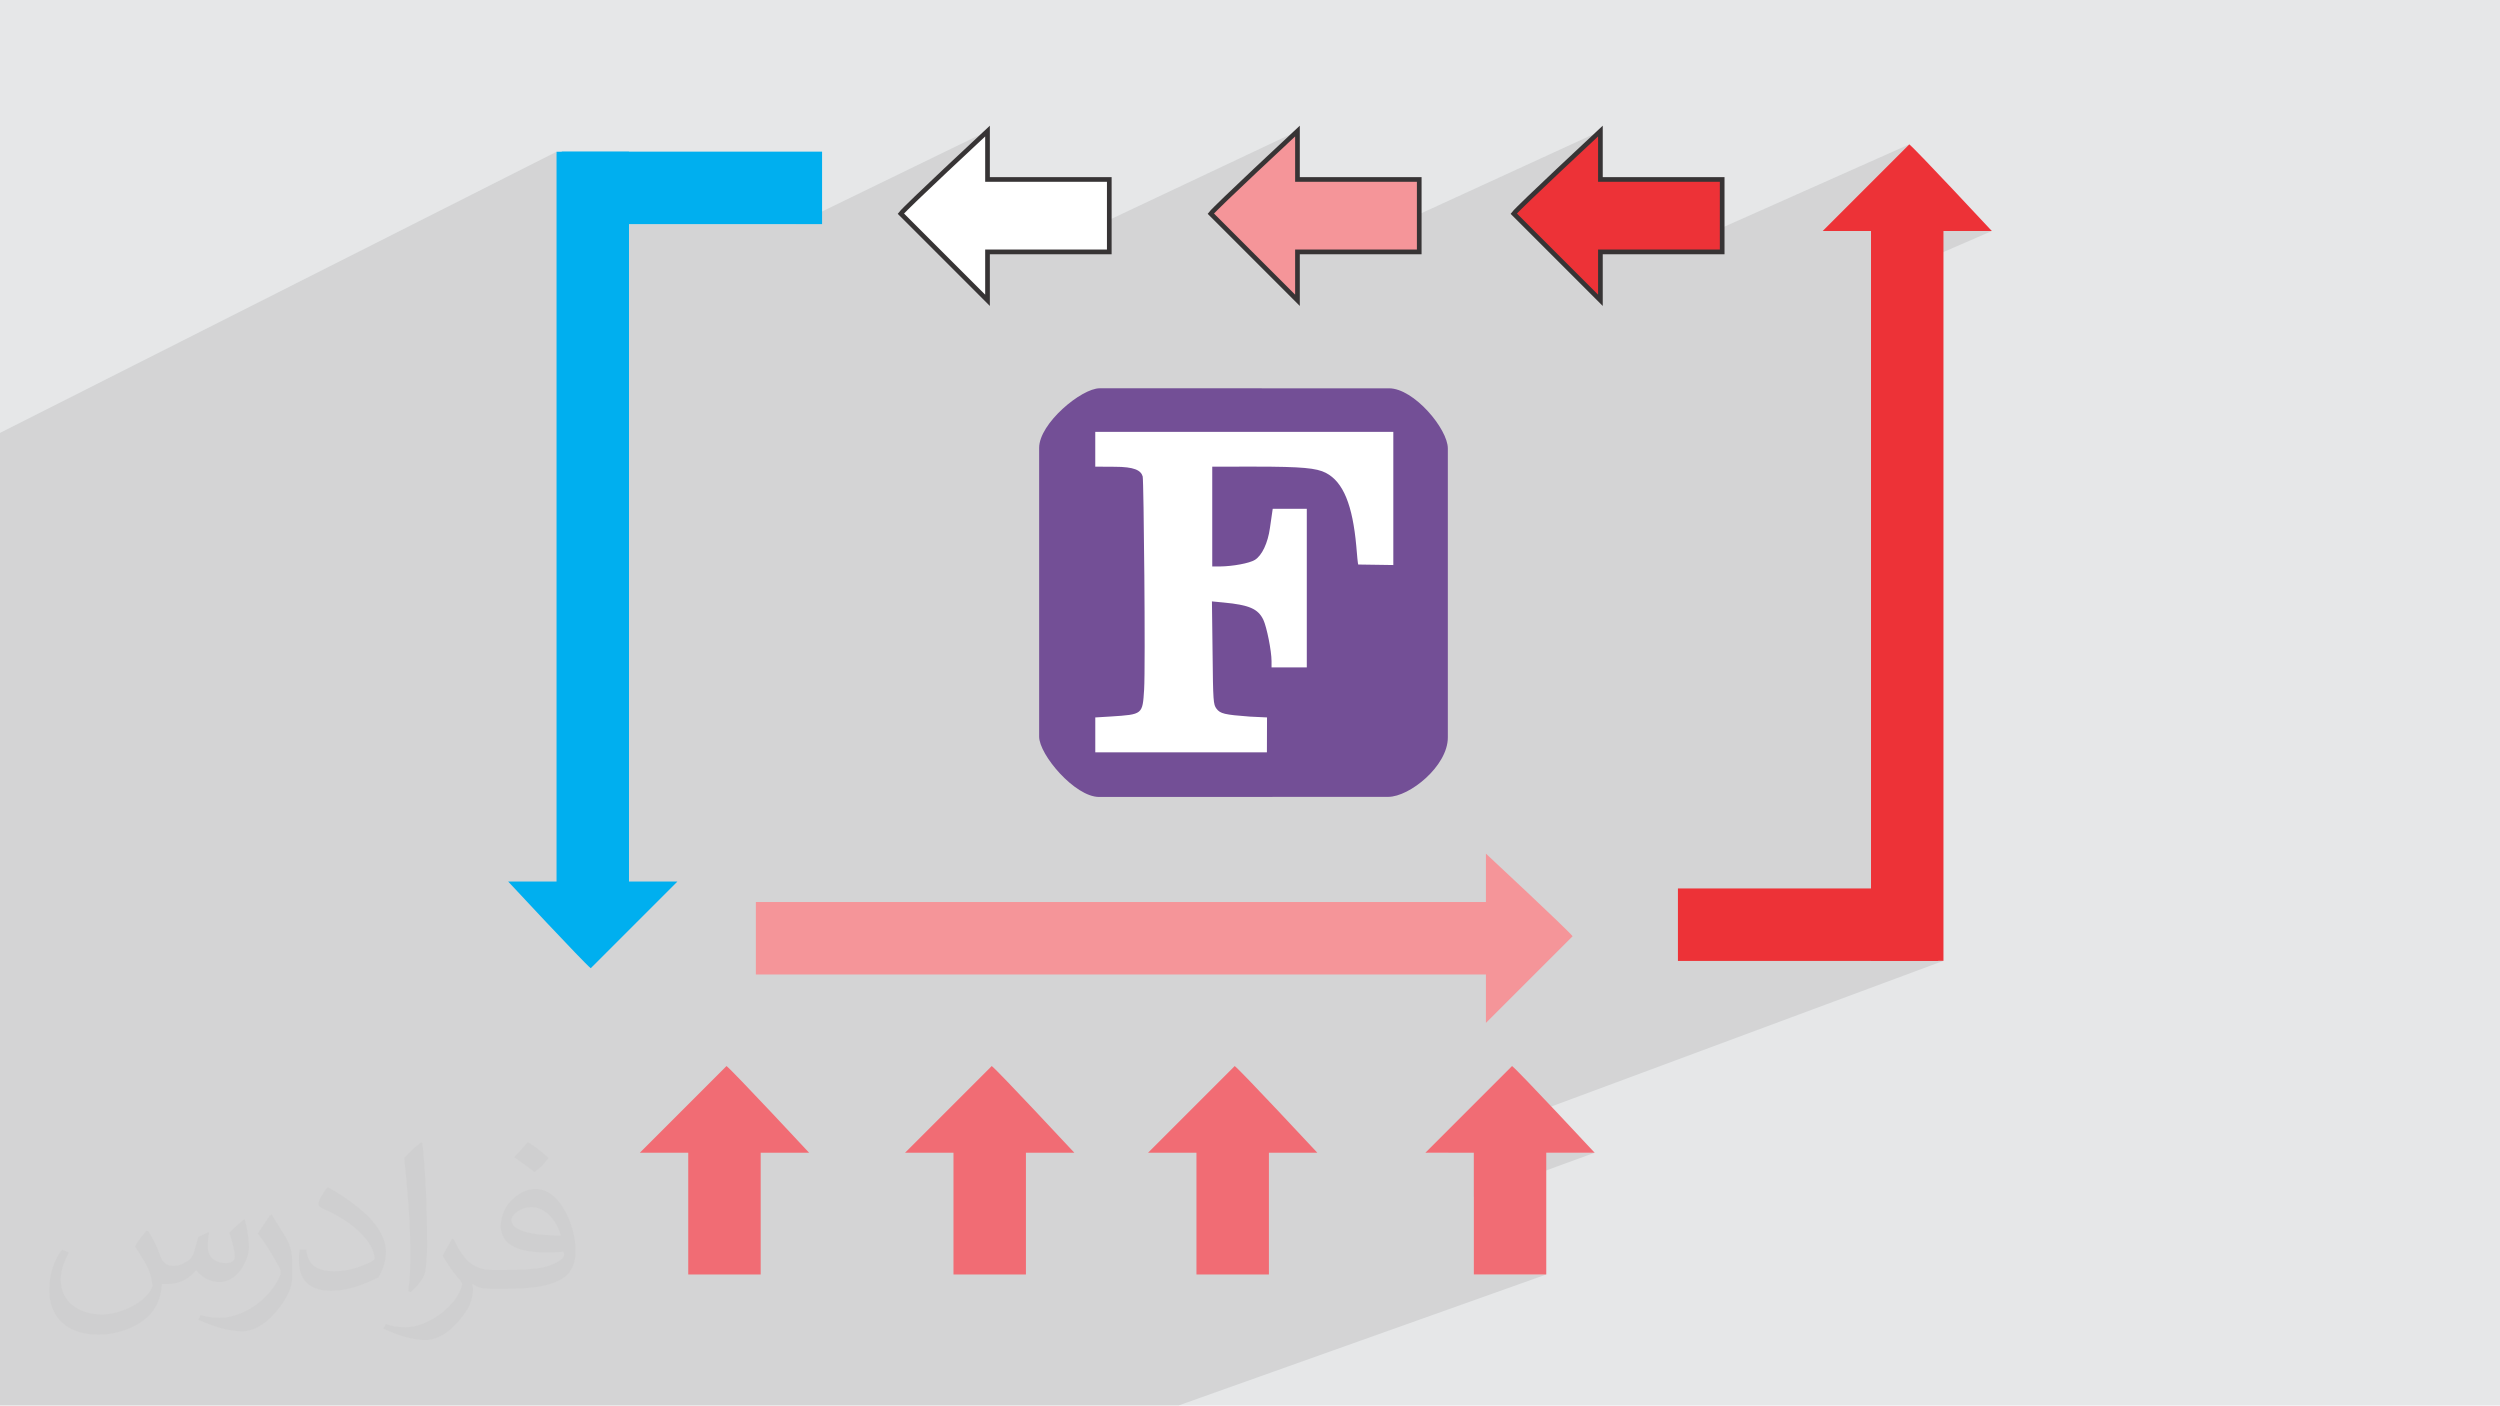 <?xml version="1.0" encoding="UTF-8"?>
<!DOCTYPE svg PUBLIC "-//W3C//DTD SVG 1.1//EN" "http://www.w3.org/Graphics/SVG/1.1/DTD/svg11.dtd">
<!-- Creator: CorelDRAW -->
<svg xmlns="http://www.w3.org/2000/svg" xml:space="preserve" width="3.705in" height="2.083in" version="1.1" style="shape-rendering:geometricPrecision; text-rendering:geometricPrecision; image-rendering:optimizeQuality; fill-rule:evenodd; clip-rule:evenodd"
viewBox="0 0 3705.33 2083.19"
 xmlns:xlink="http://www.w3.org/1999/xlink"
 xmlns:xodm="http://www.corel.com/coreldraw/odm/2003">
 <defs>
  <style type="text/css">
   <![CDATA[
    .str0 {stroke:#373435;stroke-width:6.94;stroke-miterlimit:2.613}
    .fil4 {fill:#F59599}
    .fil7 {fill:#F16C74}
    .fil3 {fill:#ED3237}
    .fil5 {fill:#00AFEF}
    .fil0 {fill:#E6E7E8}
    .fil6 {fill:white}
    .fil8 {fill:#734F96;fill-rule:nonzero}
    .fil9 {fill:white;fill-rule:nonzero}
    .fil2 {fill:#373435;fill-opacity:0.031}
    .fil1 {fill:#373435;fill-opacity:0.102}
   ]]>
  </style>
 </defs>
 <g id="Layer_x0020_1">
  <polygon class="fil0" points="-0,0 3705.33,0 3705.33,2083.19 -0,2083.19 "/>
  <polygon class="fil1" points="-0,1624.42 -0,1620.36 -0,1598.77 -0,1579.39 -0,1548.23 -0,1547.57 -0,1533.26 -0,1503.98 -0,1496.97 -0,1489.37 -0,1473.61 -0,1435.72 -0,1374.33 -0,1361.79 -0,1337.39 -0,1331.3 -0,1322.13 -0,1316.2 -0,1282.77 -0,1259.13 -0,1156.53 -0,1144.28 -0,1132.63 -0,1101.83 -0,1067.74 -0,960.43 -0,922.92 -0,905.72 -0,746.37 -0,645.08 -0,641.6 824.87,224.9 824.87,228.58 832.45,224.76 832.45,332.14 1179.94,332.14 1463.63,194.23 1463.29,194.56 1462.28,195.5 1460.64,197.02 1458.43,199.09 1455.67,201.66 1452.43,204.69 1448.73,208.14 1444.63,211.98 1440.15,216.16 1435.36,220.65 1430.29,225.4 1424.98,230.37 1419.48,235.54 1413.83,240.85 1408.06,246.27 1402.24,251.75 1396.39,257.27 1390.56,262.78 1384.8,268.23 1379.14,273.59 1373.63,278.83 1368.32,283.9 1363.24,288.76 1358.44,293.37 1353.95,297.7 1349.84,301.7 1346.13,305.33 1342.87,308.56 1340.1,311.35 1337.87,313.65 1336.21,315.43 1335.18,316.65 1414.98,396.44 1463.63,373.36 1543.48,373.36 1923.02,194.23 1922.67,194.56 1921.66,195.5 1920.02,197.02 1917.81,199.09 1915.06,201.66 1911.81,204.69 1908.11,208.14 1904.01,211.98 1899.54,216.16 1894.75,220.65 1889.68,225.4 1884.37,230.37 1878.87,235.54 1873.21,240.85 1867.45,246.27 1861.63,251.75 1855.78,257.27 1849.95,262.78 1844.19,268.23 1838.53,273.59 1833.02,278.83 1827.7,283.9 1822.62,288.76 1817.82,293.37 1813.34,297.7 1809.22,301.7 1805.51,305.33 1802.25,308.56 1799.48,311.35 1797.25,313.65 1795.59,315.43 1794.56,316.65 1873.9,395.98 1923.02,373.36 1981.69,373.36 2372.02,194.23 2371.67,194.56 2370.66,195.5 2369.02,197.02 2366.81,199.09 2364.06,201.66 2360.81,204.69 2357.11,208.14 2353.01,211.98 2348.54,216.16 2343.74,220.65 2338.67,225.4 2333.36,230.37 2327.86,235.54 2322.21,240.85 2316.44,246.27 2310.62,251.75 2304.77,257.27 2298.94,262.78 2293.18,268.23 2287.52,273.59 2282.02,278.83 2276.7,283.9 2271.62,288.76 2266.82,293.37 2262.33,297.7 2258.22,301.7 2254.51,305.33 2251.25,308.56 2248.48,311.35 2246.25,313.65 2244.59,315.43 2243.56,316.65 2322.46,395.55 2372.02,373.36 2471.7,373.36 2829.79,213.96 2701.34,342.41 2740.25,342.41 2773.07,327.98 2773.07,342.41 2952.2,342.41 2773.07,420.2 2773.07,1424.08 2880.46,1424.08 2114.93,1708.48 2145.43,1708.48 2184.38,1694.04 2184.38,1708.48 2363.5,1708.48 2184.38,1774 2184.38,1888.96 2291.76,1888.96 1746.56,2083.19 1642.8,2083.19 1349.36,2083.19 1339.16,2083.19 1245.61,2083.19 1134.85,2083.19 1106.28,2083.19 1104.13,2083.19 1099.85,2083.19 1010.28,2083.19 1001.39,2083.19 954.04,2083.19 904.89,2083.19 897.63,2083.19 754.79,2083.19 750.68,2083.19 719.02,2083.19 715.61,2083.19 621.55,2083.19 616.65,2083.19 559.88,2083.19 527.93,2083.19 517.79,2083.19 506.71,2083.19 414.11,2083.19 381.63,2083.19 248.36,2083.19 197.69,2083.19 142.3,2083.19 46.71,2083.19 13.33,2083.19 -0,2083.19 -0,2019.48 -0,2017.11 -0,2016.34 -0,1908.05 -0,1893.99 -0,1860.83 -0,1860.81 -0,1848.46 -0,1838.06 -0,1809.15 -0,1808.7 -0,1805.06 -0,1803.89 -0,1770.52 -0,1760.76 -0,1753.19 -0,1746.97 -0,1733.86 -0,1720.01 -0,1719.45 -0,1676.13 -0,1666.01 -0,1636.17 -0,1633.15 -0,1624.74 "/>
  <path class="fil2" d="M220.02 1825.17c7,11 12,21 16,32 3,7 5,19 21,19 5,0 11,-1 17,-5 7,-3 12,-9 14,-17l6 -21 15 -7 1 1c-2,8 -2,15 -2,21 0,18 15,24 27,24 7,0 13,-3 13,-10 0,-8 -4,-22 -8,-35 7,-7 14,-14 22,-20l1 1c4,15 6,30 6,40 0,10 -4,20 -8,27 -7,14 -20,25 -36,25 -12,0 -25,-6 -34,-17l-1 0c-9,11 -22,20 -43,20l-7 0c-1,14 -4,24 -9,33 -13,25 -50,42 -85.01,42 -49,0 -73.01,-28 -73.01,-66 0,-23 7,-45 19,-60l10 4c-7,14 -12,27 -12,40 0,35 29,52 61,52 30,0 68.01,-20 75.01,-42 -2,-25 -12,-36 -26,-59 4,-7 10,-15 17,-23l1 0 0 0 2 1 0 0 0 0 0 0 0.02 -0.01 -0.01 0.01 0 0 0 0 0 0 0 0zm563.05 -132.01c10,6 20,14 30,23 -6,8 -12,15 -21,21 -10,-8 -20,-15 -30,-22 7,-8 14,-15 20,-22l1 0 0 0 0 0 0 0zm5 96.01c-17,0 -30,11 -30,19 0,17 33,23 73.01,23 -5,-20 -22,-42 -43,-42l0 0 -0.01 0zm-37 93.01c22,0 41,-1 55,-4 16,-4 30,-12 30,-18 0,-2 0,-3 -1,-5 -9,1 -19,1 -29,1 -29,0 -52,-7 -60,-23 -2,-4 -4,-10 -4,-15 0,-16 7,-32 19,-42 10,-9 21,-14 33,-14 20,0 37,17 48,42 6,14 11,30 11,51 0,14 -4,25 -12,34 -16,15 -45,21 -90.01,21l-20 0 0 0 -5 0c-11,0 -19,-2 -25,-7l-1 0c0,2 1,5 1,7 0,10 -3,23 -10,33 -20,30 -42,43 -60,43 -19,0 -42,-7 -63,-17l4 -7c7,3 16,5 29,5 34,0 78.01,-33 84.01,-64 -1,-3 -3,-6 -7,-10 -10,-12 -16,-22 -22,-32 5,-10 10,-18 14,-25l2 0c14,29 28,46 57,46l4 0 0 0 21 0 0 0 -3 0 0 0 0 0 0 0zm-146.01 31c2,-14 3,-29 3,-43l0 -21c0,-39 -5,-96.01 -9,-133.01 7,-8 17,-17 25,-23l2 1c5,47 7,101.01 7,151.01 0,13 -1,26 -2,35 -1,12 -8,21 -22,35l-3 -1 0 0 -1 -1 0 0 0 0 0 0zm-151.02 -62.01c1,18 10,33 41,33 20,0 36,-5 55,-14 3,-2 5,-3 5,-5 0,-12 -9,-27 -24,-41 -14,-13 -34,-25 -51,-32 -6,-3 -8,-5 -8,-8 0,-5 7,-17 13,-24l2 0c20,11 43,27 60,44 15,16 25,33 25,51 0,13 -4,26 -11,38 -22,11 -46,20 -70.01,20 -29,0 -48,-13 -48,-45 0,-3 0,-9 1,-16l10 0 0 0 0 -1 0 0 0 0 0 0 0 0 0.01 0zm-52 -52l18 29c7,11 13,22 13,41l0 24c0,19 -12,39 -32,60 -15,14 -29,20 -42,20 -19,0 -40,-6 -65,-17l3 -7c8,2 17,4 28,4 35,0 72.01,-26 88.01,-58 2,-4 3,-7 3,-9 0,-4 -2,-8 -4,-11 -9,-17 -19,-33 -30,-47 6,-9 12,-18 18,-27l2 0 0 0 0 -2 0 0 0 0 0 0 0 0 -0.01 0z"/>
  <g id="_3005879769072">
   <g>
    <rect class="fil3" x="2773.08" y="327.97" width="107.38" height="1096.11"/>
    <rect class="fil3" transform="matrix(1.00684E-14 -1.08 0.38 2.8593E-14 2486.91 1424.23)" width="99.46" height="1015.28"/>
    <path class="fil3" d="M2829.79 213.96c9.83,7.56 122.41,128.46 122.41,128.46l-250.86 0 128.45 -128.46z"/>
    <rect class="fil4" transform="matrix(-2.8593E-14 -1.08 -1.08 2.8593E-14 2216.78 1444.33)" width="99.46" height="1015.28"/>
    <path class="fil4" d="M2330.79 1387.61c-7.56,-9.83 -128.46,-122.41 -128.46,-122.41l0 250.87 128.46 -128.45z"/>
    <rect class="fil5" x="824.87" y="224.9" width="107.38" height="1096.11"/>
    <rect class="fil5" transform="matrix(-1.00684E-14 1.08 -0.38 -2.8593E-14 1218.42 224.755)" width="99.46" height="1015.28"/>
    <path class="fil5" d="M875.54 1435.02c-9.83,-7.56 -122.41,-128.46 -122.41,-128.46l250.87 0 -128.45 128.46z"/>
    <path class="fil6 str0" d="M1463.63 265.98l180.48 0 0 107.38 -180.48 0 0 71.74 -128.46 -128.45c7.56,-9.83 128.46,-122.41 128.46,-122.41l0 71.74z"/>
    <path class="fil4 str0" d="M1923.02 265.98l180.48 0 0 107.38 -180.48 0 0 71.74 -128.46 -128.45c7.56,-9.83 128.46,-122.41 128.46,-122.41l0 71.74z"/>
    <path class="fil3 str0" d="M2372.02 265.98l180.48 0 0 107.38 -180.48 0 0 71.74 -128.46 -128.45c7.56,-9.83 128.46,-122.41 128.46,-122.41l0 71.74z"/>
    <rect class="fil7" x="2184.38" y="1694.04" width="107.38" height="194.92"/>
    <path class="fil7" d="M2241.09 1580.02c9.83,7.56 122.41,128.46 122.41,128.46l-250.87 0 128.45 -128.46z"/>
    <rect class="fil7" x="1773.31" y="1694.04" width="107.38" height="194.92"/>
    <path class="fil7" d="M1830.02 1580.02c9.83,7.56 122.41,128.46 122.41,128.46l-250.87 0 128.45 -128.46z"/>
    <rect class="fil7" x="1413.18" y="1694.04" width="107.38" height="194.92"/>
    <path class="fil7" d="M1469.89 1580.02c9.83,7.56 122.41,128.46 122.41,128.46l-250.87 0 128.45 -128.46z"/>
    <rect class="fil7" x="1020.06" y="1694.04" width="107.38" height="194.92"/>
    <path class="fil7" d="M1076.78 1580.02c9.83,7.56 122.41,128.46 122.41,128.46l-250.87 0 128.45 -128.46z"/>
   </g>
   <g>
    <g id="layer101">
     <path id="path2" class="fil8" d="M1629 1181.2c-35.81,0.01 -88.86,-62.51 -88.86,-89.43l0 -427.98c0,-36.24 62.7,-88.3 89.75,-88.29l428.78 0.03c37,0 87.21,60.36 87.21,89.12l0 428.4c0,42.2 -56.54,88 -88.42,88.01l-428.46 0.15 -0 -0.01z"/>
    </g>
    <g id="layer102">
     <path id="path5" class="fil9" d="M1623.3 1063.35l23.28 -1.42c47.26,-3.09 46.79,-2.85 49.16,-39.91 2.14,-35.16 -0.55,-310.37 -2.13,-315.89 -2.61,-9.09 -12.39,-14.31 -41.56,-14.31l-28.73 -0.18 0 -51.54 441.76 0 0 197.37 -52.02 -0.78c-0.47,-0.48 -1.9,-14.43 -2.85,-27.25 -5.46,-60.33 -19,-95.04 -45.12,-108.58 -13.78,-7.12 -35.29,-9.22 -104.19,-9.25l-64.2 0.02 0 147.96 11.4 0c19.24,-0.24 43.7,-4.75 51.78,-9.74 10.46,-6.41 19.24,-24.94 22.33,-47.26 2.32,-16.3 4.12,-28.49 4.12,-28.49l50.51 -0.02 0 235.13 -52.25 0 0 -9.27c0,-15.2 -7.12,-50.59 -12.11,-61.27 -7.84,-16.39 -21.13,-22.09 -58.91,-25.65l-17.33 -1.67 0.95 76.24c0.72,72.44 1.19,76.48 5.7,82.65 5.69,7.6 11.88,9.03 49.64,11.88l25.35 1.2 -0.17 51.76 -254.37 0 0 -51.78 -0.02 0.01z"/>
    </g>
   </g>
  </g>
 </g>
</svg>

